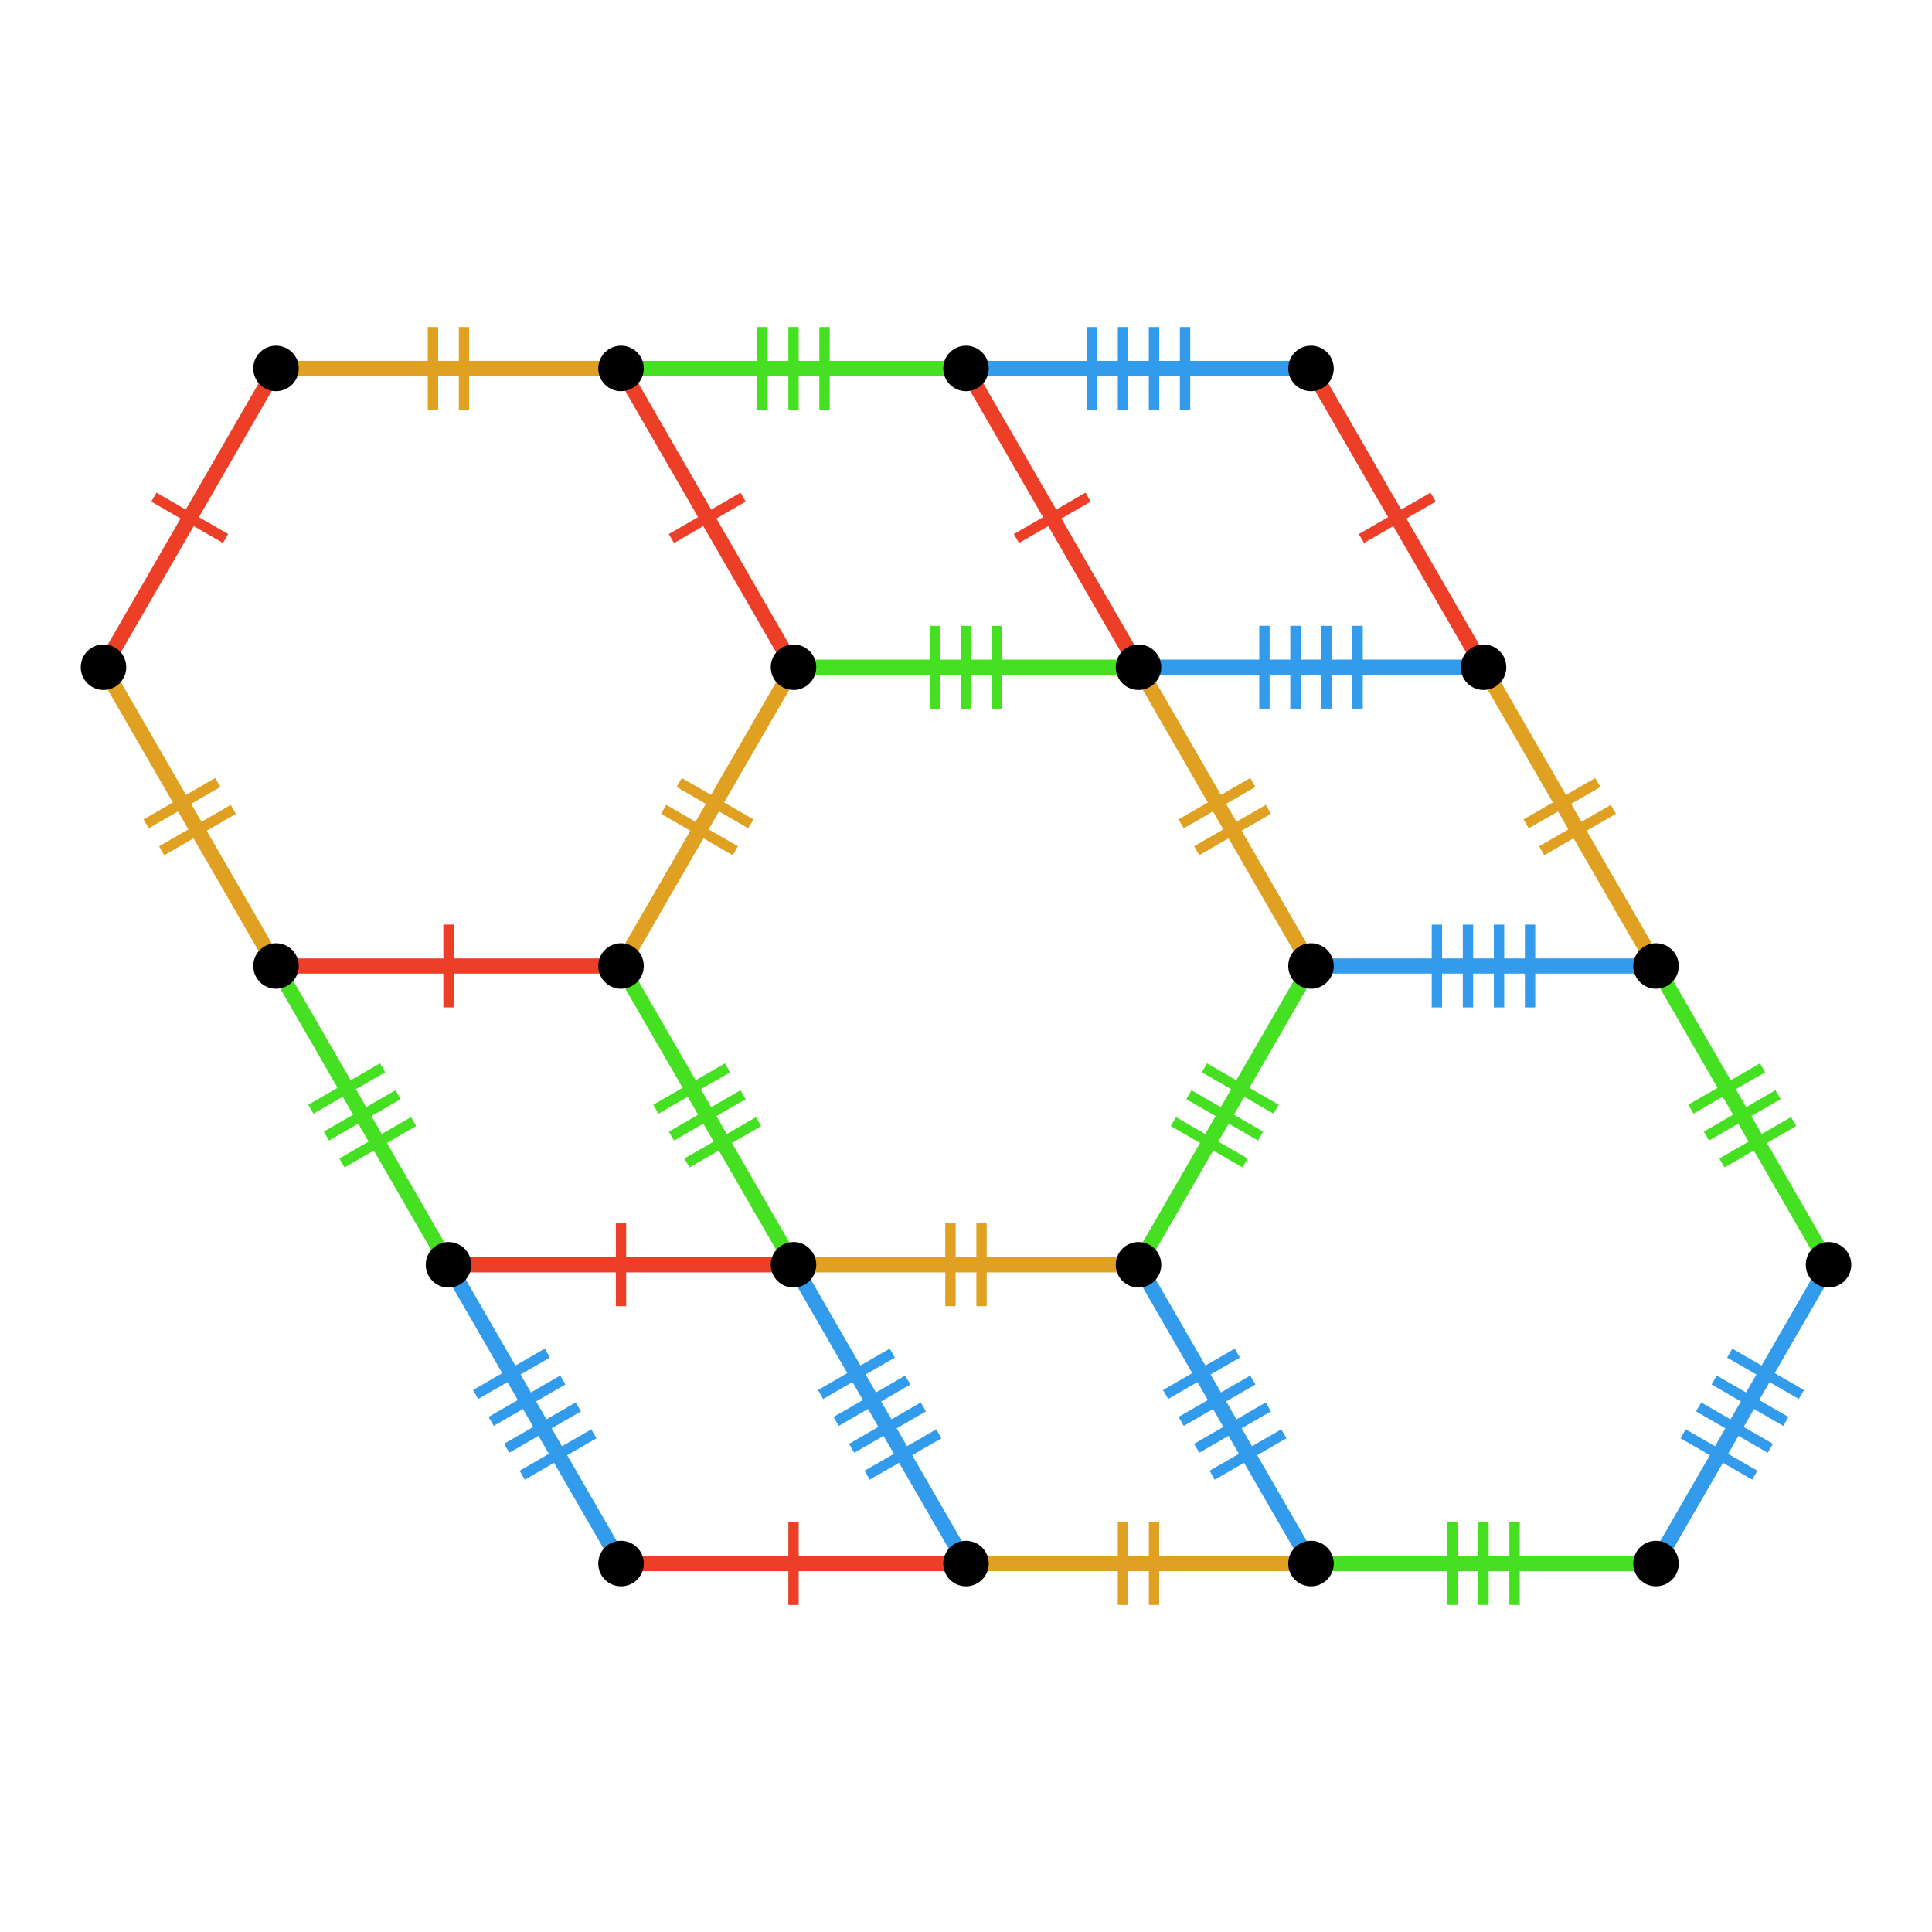 <?xml version="1.0" encoding="UTF-8"?>
<svg xmlns="http://www.w3.org/2000/svg" xmlns:xlink="http://www.w3.org/1999/xlink" width="256pt" height="256pt" viewBox="0 0 256 256" version="1.1">
<g id="surface1508">
<path style="fill:none;stroke-width:1.371;stroke-linecap:butt;stroke-linejoin:miter;stroke:rgb(87.843%,63.137%,13.725%);stroke-opacity:1;stroke-miterlimit:10;" d="M 130.059 173.074 L 130.059 162.102 "/>
<path style="fill:none;stroke-width:1.371;stroke-linecap:butt;stroke-linejoin:miter;stroke:rgb(87.843%,63.137%,13.725%);stroke-opacity:1;stroke-miterlimit:10;" d="M 125.941 173.074 L 125.941 162.102 "/>
<path style="fill:none;stroke-width:2.011;stroke-linecap:butt;stroke-linejoin:miter;stroke:rgb(87.843%,63.137%,13.725%);stroke-opacity:1;stroke-miterlimit:10;" d="M 105.145 167.59 C 112 167.59 118.859 167.59 128 167.59 C 137.145 167.59 144 167.59 150.855 167.59 "/>
<path style="fill:none;stroke-width:1.371;stroke-linecap:butt;stroke-linejoin:miter;stroke:rgb(27.451%,87.843%,13.725%);stroke-opacity:1;stroke-miterlimit:10;" d="M 169.094 146.977 L 159.594 141.492 "/>
<path style="fill:none;stroke-width:1.371;stroke-linecap:butt;stroke-linejoin:miter;stroke:rgb(27.451%,87.843%,13.725%);stroke-opacity:1;stroke-miterlimit:10;" d="M 167.035 150.539 L 157.535 145.055 "/>
<path style="fill:none;stroke-width:1.371;stroke-linecap:butt;stroke-linejoin:miter;stroke:rgb(27.451%,87.843%,13.725%);stroke-opacity:1;stroke-miterlimit:10;" d="M 164.98 154.102 L 155.48 148.617 "/>
<path style="fill:none;stroke-width:2.011;stroke-linecap:butt;stroke-linejoin:miter;stroke:rgb(27.451%,87.843%,13.725%);stroke-opacity:1;stroke-miterlimit:10;" d="M 150.855 167.59 C 154.285 161.652 157.711 155.715 162.285 147.797 C 166.855 139.879 170.285 133.941 173.715 128.004 "/>
<path style="fill:none;stroke-width:1.371;stroke-linecap:butt;stroke-linejoin:miter;stroke:rgb(87.843%,63.137%,13.725%);stroke-opacity:1;stroke-miterlimit:10;" d="M 166.008 103.68 L 156.508 109.164 "/>
<path style="fill:none;stroke-width:1.371;stroke-linecap:butt;stroke-linejoin:miter;stroke:rgb(87.843%,63.137%,13.725%);stroke-opacity:1;stroke-miterlimit:10;" d="M 168.066 107.242 L 158.566 112.727 "/>
<path style="fill:none;stroke-width:2.011;stroke-linecap:butt;stroke-linejoin:miter;stroke:rgb(87.843%,63.137%,13.725%);stroke-opacity:1;stroke-miterlimit:10;" d="M 173.715 128 C 170.285 122.062 166.859 116.125 162.285 108.207 C 157.715 100.289 154.285 94.352 150.855 88.414 "/>
<path style="fill:none;stroke-width:1.371;stroke-linecap:butt;stroke-linejoin:miter;stroke:rgb(27.451%,87.843%,13.725%);stroke-opacity:1;stroke-miterlimit:10;" d="M 123.887 82.926 L 123.887 93.898 "/>
<path style="fill:none;stroke-width:1.371;stroke-linecap:butt;stroke-linejoin:miter;stroke:rgb(27.451%,87.843%,13.725%);stroke-opacity:1;stroke-miterlimit:10;" d="M 128 82.926 L 128 93.898 "/>
<path style="fill:none;stroke-width:1.371;stroke-linecap:butt;stroke-linejoin:miter;stroke:rgb(27.451%,87.843%,13.725%);stroke-opacity:1;stroke-miterlimit:10;" d="M 132.113 82.926 L 132.113 93.898 "/>
<path style="fill:none;stroke-width:2.011;stroke-linecap:butt;stroke-linejoin:miter;stroke:rgb(27.451%,87.843%,13.725%);stroke-opacity:1;stroke-miterlimit:10;" d="M 150.855 88.41 C 144 88.41 137.141 88.41 128 88.41 C 118.855 88.41 112 88.41 105.145 88.41 "/>
<path style="fill:none;stroke-width:1.371;stroke-linecap:butt;stroke-linejoin:miter;stroke:rgb(87.843%,63.137%,13.725%);stroke-opacity:1;stroke-miterlimit:10;" d="M 87.934 107.242 L 97.434 112.727 "/>
<path style="fill:none;stroke-width:1.371;stroke-linecap:butt;stroke-linejoin:miter;stroke:rgb(87.843%,63.137%,13.725%);stroke-opacity:1;stroke-miterlimit:10;" d="M 89.992 103.68 L 99.492 109.164 "/>
<path style="fill:none;stroke-width:2.011;stroke-linecap:butt;stroke-linejoin:miter;stroke:rgb(87.843%,63.137%,13.725%);stroke-opacity:1;stroke-miterlimit:10;" d="M 105.145 88.41 C 101.715 94.348 98.289 100.285 93.715 108.203 C 89.145 116.121 85.715 122.059 82.285 127.996 "/>
<path style="fill:none;stroke-width:1.371;stroke-linecap:butt;stroke-linejoin:miter;stroke:rgb(27.451%,87.843%,13.725%);stroke-opacity:1;stroke-miterlimit:10;" d="M 91.02 154.102 L 100.52 148.617 "/>
<path style="fill:none;stroke-width:1.371;stroke-linecap:butt;stroke-linejoin:miter;stroke:rgb(27.451%,87.843%,13.725%);stroke-opacity:1;stroke-miterlimit:10;" d="M 88.965 150.539 L 98.465 145.055 "/>
<path style="fill:none;stroke-width:1.371;stroke-linecap:butt;stroke-linejoin:miter;stroke:rgb(27.451%,87.843%,13.725%);stroke-opacity:1;stroke-miterlimit:10;" d="M 86.906 146.977 L 96.406 141.492 "/>
<path style="fill:none;stroke-width:2.011;stroke-linecap:butt;stroke-linejoin:miter;stroke:rgb(27.451%,87.843%,13.725%);stroke-opacity:1;stroke-miterlimit:10;" d="M 82.285 128 C 85.715 133.938 89.141 139.875 93.715 147.793 C 98.285 155.711 101.715 161.648 105.145 167.586 "/>
<path style="fill:none;stroke-width:1.371;stroke-linecap:butt;stroke-linejoin:miter;stroke:rgb(19.608%,60.784%,92.157%);stroke-opacity:1;stroke-miterlimit:10;" d="M 160.621 195.473 L 170.121 189.988 "/>
<path style="fill:none;stroke-width:1.371;stroke-linecap:butt;stroke-linejoin:miter;stroke:rgb(19.608%,60.784%,92.157%);stroke-opacity:1;stroke-miterlimit:10;" d="M 158.562 191.91 L 168.062 186.426 "/>
<path style="fill:none;stroke-width:1.371;stroke-linecap:butt;stroke-linejoin:miter;stroke:rgb(19.608%,60.784%,92.157%);stroke-opacity:1;stroke-miterlimit:10;" d="M 156.508 188.348 L 166.008 182.863 "/>
<path style="fill:none;stroke-width:1.371;stroke-linecap:butt;stroke-linejoin:miter;stroke:rgb(19.608%,60.784%,92.157%);stroke-opacity:1;stroke-miterlimit:10;" d="M 154.449 184.781 L 163.949 179.297 "/>
<path style="fill:none;stroke-width:2.011;stroke-linecap:butt;stroke-linejoin:miter;stroke:rgb(19.608%,60.784%,92.157%);stroke-opacity:1;stroke-miterlimit:10;" d="M 150.855 167.59 C 154.285 173.527 157.711 179.465 162.285 187.383 C 166.855 195.301 170.285 201.238 173.715 207.176 "/>
<path style="fill:none;stroke-width:1.371;stroke-linecap:butt;stroke-linejoin:miter;stroke:rgb(27.451%,87.843%,13.725%);stroke-opacity:1;stroke-miterlimit:10;" d="M 200.688 212.664 L 200.688 201.691 "/>
<path style="fill:none;stroke-width:1.371;stroke-linecap:butt;stroke-linejoin:miter;stroke:rgb(27.451%,87.843%,13.725%);stroke-opacity:1;stroke-miterlimit:10;" d="M 196.57 212.664 L 196.57 201.691 "/>
<path style="fill:none;stroke-width:1.371;stroke-linecap:butt;stroke-linejoin:miter;stroke:rgb(27.451%,87.843%,13.725%);stroke-opacity:1;stroke-miterlimit:10;" d="M 192.457 212.664 L 192.457 201.691 "/>
<path style="fill:none;stroke-width:2.011;stroke-linecap:butt;stroke-linejoin:miter;stroke:rgb(27.451%,87.843%,13.725%);stroke-opacity:1;stroke-miterlimit:10;" d="M 173.715 207.18 C 180.57 207.18 187.43 207.18 196.57 207.18 C 205.715 207.18 212.57 207.18 219.426 207.18 "/>
<path style="fill:none;stroke-width:1.371;stroke-linecap:butt;stroke-linejoin:miter;stroke:rgb(19.608%,60.784%,92.157%);stroke-opacity:1;stroke-miterlimit:10;" d="M 238.695 184.781 L 229.195 179.297 "/>
<path style="fill:none;stroke-width:1.371;stroke-linecap:butt;stroke-linejoin:miter;stroke:rgb(19.608%,60.784%,92.157%);stroke-opacity:1;stroke-miterlimit:10;" d="M 236.637 188.348 L 227.137 182.863 "/>
<path style="fill:none;stroke-width:1.371;stroke-linecap:butt;stroke-linejoin:miter;stroke:rgb(19.608%,60.784%,92.157%);stroke-opacity:1;stroke-miterlimit:10;" d="M 234.578 191.91 L 225.078 186.426 "/>
<path style="fill:none;stroke-width:1.371;stroke-linecap:butt;stroke-linejoin:miter;stroke:rgb(19.608%,60.784%,92.157%);stroke-opacity:1;stroke-miterlimit:10;" d="M 232.523 195.473 L 223.023 189.988 "/>
<path style="fill:none;stroke-width:2.011;stroke-linecap:butt;stroke-linejoin:miter;stroke:rgb(19.608%,60.784%,92.157%);stroke-opacity:1;stroke-miterlimit:10;" d="M 219.43 207.18 C 222.859 201.242 226.285 195.305 230.859 187.387 C 235.43 179.469 238.859 173.531 242.289 167.594 "/>
<path style="fill:none;stroke-width:1.371;stroke-linecap:butt;stroke-linejoin:miter;stroke:rgb(27.451%,87.843%,13.725%);stroke-opacity:1;stroke-miterlimit:10;" d="M 233.551 141.488 L 224.051 146.973 "/>
<path style="fill:none;stroke-width:1.371;stroke-linecap:butt;stroke-linejoin:miter;stroke:rgb(27.451%,87.843%,13.725%);stroke-opacity:1;stroke-miterlimit:10;" d="M 235.609 145.051 L 226.109 150.535 "/>
<path style="fill:none;stroke-width:1.371;stroke-linecap:butt;stroke-linejoin:miter;stroke:rgb(27.451%,87.843%,13.725%);stroke-opacity:1;stroke-miterlimit:10;" d="M 237.664 148.613 L 228.164 154.098 "/>
<path style="fill:none;stroke-width:2.011;stroke-linecap:butt;stroke-linejoin:miter;stroke:rgb(27.451%,87.843%,13.725%);stroke-opacity:1;stroke-miterlimit:10;" d="M 242.285 167.59 C 238.855 161.652 235.43 155.715 230.855 147.797 C 226.285 139.879 222.855 133.941 219.426 128.004 "/>
<path style="fill:none;stroke-width:1.371;stroke-linecap:butt;stroke-linejoin:miter;stroke:rgb(19.608%,60.784%,92.157%);stroke-opacity:1;stroke-miterlimit:10;" d="M 190.398 122.516 L 190.398 133.488 "/>
<path style="fill:none;stroke-width:1.371;stroke-linecap:butt;stroke-linejoin:miter;stroke:rgb(19.608%,60.784%,92.157%);stroke-opacity:1;stroke-miterlimit:10;" d="M 194.516 122.516 L 194.516 133.488 "/>
<path style="fill:none;stroke-width:1.371;stroke-linecap:butt;stroke-linejoin:miter;stroke:rgb(19.608%,60.784%,92.157%);stroke-opacity:1;stroke-miterlimit:10;" d="M 198.629 122.516 L 198.629 133.488 "/>
<path style="fill:none;stroke-width:1.371;stroke-linecap:butt;stroke-linejoin:miter;stroke:rgb(19.608%,60.784%,92.157%);stroke-opacity:1;stroke-miterlimit:10;" d="M 202.742 122.516 L 202.742 133.488 "/>
<path style="fill:none;stroke-width:2.011;stroke-linecap:butt;stroke-linejoin:miter;stroke:rgb(19.608%,60.784%,92.157%);stroke-opacity:1;stroke-miterlimit:10;" d="M 219.43 128 C 212.574 128 205.715 128 196.574 128 C 187.43 128 180.574 128 173.719 128 "/>
<path style="fill:none;stroke-width:1.371;stroke-linecap:butt;stroke-linejoin:miter;stroke:rgb(19.608%,60.784%,92.157%);stroke-opacity:1;stroke-miterlimit:10;" d="M 114.906 195.473 L 124.406 189.988 "/>
<path style="fill:none;stroke-width:1.371;stroke-linecap:butt;stroke-linejoin:miter;stroke:rgb(19.608%,60.784%,92.157%);stroke-opacity:1;stroke-miterlimit:10;" d="M 112.848 191.91 L 122.348 186.426 "/>
<path style="fill:none;stroke-width:1.371;stroke-linecap:butt;stroke-linejoin:miter;stroke:rgb(19.608%,60.784%,92.157%);stroke-opacity:1;stroke-miterlimit:10;" d="M 110.793 188.348 L 120.293 182.863 "/>
<path style="fill:none;stroke-width:1.371;stroke-linecap:butt;stroke-linejoin:miter;stroke:rgb(19.608%,60.784%,92.157%);stroke-opacity:1;stroke-miterlimit:10;" d="M 108.734 184.781 L 118.234 179.297 "/>
<path style="fill:none;stroke-width:2.011;stroke-linecap:butt;stroke-linejoin:miter;stroke:rgb(19.608%,60.784%,92.157%);stroke-opacity:1;stroke-miterlimit:10;" d="M 105.145 167.59 C 108.574 173.527 112 179.465 116.574 187.383 C 121.145 195.301 124.574 201.238 128.004 207.176 "/>
<path style="fill:none;stroke-width:1.371;stroke-linecap:butt;stroke-linejoin:miter;stroke:rgb(87.843%,63.137%,13.725%);stroke-opacity:1;stroke-miterlimit:10;" d="M 152.914 212.664 L 152.914 201.691 "/>
<path style="fill:none;stroke-width:1.371;stroke-linecap:butt;stroke-linejoin:miter;stroke:rgb(87.843%,63.137%,13.725%);stroke-opacity:1;stroke-miterlimit:10;" d="M 148.801 212.664 L 148.801 201.691 "/>
<path style="fill:none;stroke-width:2.011;stroke-linecap:butt;stroke-linejoin:miter;stroke:rgb(87.843%,63.137%,13.725%);stroke-opacity:1;stroke-miterlimit:10;" d="M 128 207.18 C 134.855 207.18 141.715 207.18 150.855 207.18 C 160 207.18 166.855 207.18 173.711 207.18 "/>
<path style="fill:none;stroke-width:1.371;stroke-linecap:butt;stroke-linejoin:miter;stroke:rgb(19.608%,60.784%,92.157%);stroke-opacity:1;stroke-miterlimit:10;" d="M 179.887 93.895 L 179.887 82.922 "/>
<path style="fill:none;stroke-width:1.371;stroke-linecap:butt;stroke-linejoin:miter;stroke:rgb(19.608%,60.784%,92.157%);stroke-opacity:1;stroke-miterlimit:10;" d="M 175.77 93.895 L 175.77 82.922 "/>
<path style="fill:none;stroke-width:1.371;stroke-linecap:butt;stroke-linejoin:miter;stroke:rgb(19.608%,60.784%,92.157%);stroke-opacity:1;stroke-miterlimit:10;" d="M 171.656 93.895 L 171.656 82.922 "/>
<path style="fill:none;stroke-width:1.371;stroke-linecap:butt;stroke-linejoin:miter;stroke:rgb(19.608%,60.784%,92.157%);stroke-opacity:1;stroke-miterlimit:10;" d="M 167.543 93.895 L 167.543 82.922 "/>
<path style="fill:none;stroke-width:2.011;stroke-linecap:butt;stroke-linejoin:miter;stroke:rgb(19.608%,60.784%,92.157%);stroke-opacity:1;stroke-miterlimit:10;" d="M 150.855 88.41 C 157.711 88.41 164.57 88.41 173.711 88.41 C 182.855 88.41 189.711 88.41 196.566 88.41 "/>
<path style="fill:none;stroke-width:1.371;stroke-linecap:butt;stroke-linejoin:miter;stroke:rgb(87.843%,63.137%,13.725%);stroke-opacity:1;stroke-miterlimit:10;" d="M 204.277 112.73 L 213.777 107.246 "/>
<path style="fill:none;stroke-width:1.371;stroke-linecap:butt;stroke-linejoin:miter;stroke:rgb(87.843%,63.137%,13.725%);stroke-opacity:1;stroke-miterlimit:10;" d="M 202.219 109.168 L 211.719 103.684 "/>
<path style="fill:none;stroke-width:2.011;stroke-linecap:butt;stroke-linejoin:miter;stroke:rgb(87.843%,63.137%,13.725%);stroke-opacity:1;stroke-miterlimit:10;" d="M 196.57 88.41 C 200 94.348 203.426 100.285 208 108.203 C 212.57 116.121 216 122.059 219.43 127.996 "/>
<path style="fill:none;stroke-width:1.371;stroke-linecap:butt;stroke-linejoin:miter;stroke:rgb(92.941%,24.706%,15.686%);stroke-opacity:1;stroke-miterlimit:10;" d="M 98.465 65.871 L 88.965 71.355 "/>
<path style="fill:none;stroke-width:2.011;stroke-linecap:butt;stroke-linejoin:miter;stroke:rgb(92.941%,24.706%,15.686%);stroke-opacity:1;stroke-miterlimit:10;" d="M 105.145 88.41 C 101.715 82.473 98.289 76.535 93.715 68.617 C 89.145 60.699 85.715 54.762 82.285 48.824 "/>
<path style="fill:none;stroke-width:1.371;stroke-linecap:butt;stroke-linejoin:miter;stroke:rgb(87.843%,63.137%,13.725%);stroke-opacity:1;stroke-miterlimit:10;" d="M 57.371 43.336 L 57.371 54.309 "/>
<path style="fill:none;stroke-width:1.371;stroke-linecap:butt;stroke-linejoin:miter;stroke:rgb(87.843%,63.137%,13.725%);stroke-opacity:1;stroke-miterlimit:10;" d="M 61.484 43.336 L 61.484 54.309 "/>
<path style="fill:none;stroke-width:2.011;stroke-linecap:butt;stroke-linejoin:miter;stroke:rgb(87.843%,63.137%,13.725%);stroke-opacity:1;stroke-miterlimit:10;" d="M 82.285 48.82 C 75.43 48.82 68.57 48.82 59.43 48.82 C 50.285 48.82 43.43 48.82 36.574 48.82 "/>
<path style="fill:none;stroke-width:1.371;stroke-linecap:butt;stroke-linejoin:miter;stroke:rgb(92.941%,24.706%,15.686%);stroke-opacity:1;stroke-miterlimit:10;" d="M 20.391 65.871 L 29.891 71.355 "/>
<path style="fill:none;stroke-width:2.011;stroke-linecap:butt;stroke-linejoin:miter;stroke:rgb(92.941%,24.706%,15.686%);stroke-opacity:1;stroke-miterlimit:10;" d="M 36.57 48.82 C 33.141 54.758 29.715 60.695 25.141 68.613 C 20.57 76.531 17.141 82.469 13.711 88.406 "/>
<path style="fill:none;stroke-width:1.371;stroke-linecap:butt;stroke-linejoin:miter;stroke:rgb(87.843%,63.137%,13.725%);stroke-opacity:1;stroke-miterlimit:10;" d="M 21.422 112.73 L 30.922 107.246 "/>
<path style="fill:none;stroke-width:1.371;stroke-linecap:butt;stroke-linejoin:miter;stroke:rgb(87.843%,63.137%,13.725%);stroke-opacity:1;stroke-miterlimit:10;" d="M 19.363 109.168 L 28.863 103.684 "/>
<path style="fill:none;stroke-width:2.011;stroke-linecap:butt;stroke-linejoin:miter;stroke:rgb(87.843%,63.137%,13.725%);stroke-opacity:1;stroke-miterlimit:10;" d="M 13.715 88.41 C 17.145 94.348 20.57 100.285 25.145 108.203 C 29.715 116.121 33.145 122.059 36.574 127.996 "/>
<path style="fill:none;stroke-width:1.371;stroke-linecap:butt;stroke-linejoin:miter;stroke:rgb(92.941%,24.706%,15.686%);stroke-opacity:1;stroke-miterlimit:10;" d="M 59.43 133.484 L 59.43 122.512 "/>
<path style="fill:none;stroke-width:2.011;stroke-linecap:butt;stroke-linejoin:miter;stroke:rgb(92.941%,24.706%,15.686%);stroke-opacity:1;stroke-miterlimit:10;" d="M 36.57 128 C 43.426 128 50.285 128 59.426 128 C 68.57 128 75.426 128 82.281 128 "/>
<path style="fill:none;stroke-width:1.371;stroke-linecap:butt;stroke-linejoin:miter;stroke:rgb(92.941%,24.706%,15.686%);stroke-opacity:1;stroke-miterlimit:10;" d="M 144.18 65.871 L 134.68 71.355 "/>
<path style="fill:none;stroke-width:2.011;stroke-linecap:butt;stroke-linejoin:miter;stroke:rgb(92.941%,24.706%,15.686%);stroke-opacity:1;stroke-miterlimit:10;" d="M 150.855 88.41 C 147.426 82.473 144 76.535 139.426 68.617 C 134.855 60.699 131.426 54.762 127.996 48.824 "/>
<path style="fill:none;stroke-width:1.371;stroke-linecap:butt;stroke-linejoin:miter;stroke:rgb(27.451%,87.843%,13.725%);stroke-opacity:1;stroke-miterlimit:10;" d="M 101.027 43.336 L 101.027 54.309 "/>
<path style="fill:none;stroke-width:1.371;stroke-linecap:butt;stroke-linejoin:miter;stroke:rgb(27.451%,87.843%,13.725%);stroke-opacity:1;stroke-miterlimit:10;" d="M 105.145 43.336 L 105.145 54.309 "/>
<path style="fill:none;stroke-width:1.371;stroke-linecap:butt;stroke-linejoin:miter;stroke:rgb(27.451%,87.843%,13.725%);stroke-opacity:1;stroke-miterlimit:10;" d="M 109.258 43.336 L 109.258 54.309 "/>
<path style="fill:none;stroke-width:2.011;stroke-linecap:butt;stroke-linejoin:miter;stroke:rgb(27.451%,87.843%,13.725%);stroke-opacity:1;stroke-miterlimit:10;" d="M 128 48.82 C 121.145 48.82 114.285 48.82 105.145 48.82 C 96 48.82 89.145 48.82 82.289 48.82 "/>
<path style="fill:none;stroke-width:1.371;stroke-linecap:butt;stroke-linejoin:miter;stroke:rgb(92.941%,24.706%,15.686%);stroke-opacity:1;stroke-miterlimit:10;" d="M 189.895 65.871 L 180.395 71.355 "/>
<path style="fill:none;stroke-width:2.011;stroke-linecap:butt;stroke-linejoin:miter;stroke:rgb(92.941%,24.706%,15.686%);stroke-opacity:1;stroke-miterlimit:10;" d="M 196.57 88.41 C 193.141 82.473 189.715 76.535 185.141 68.617 C 180.57 60.699 177.141 54.762 173.711 48.824 "/>
<path style="fill:none;stroke-width:1.371;stroke-linecap:butt;stroke-linejoin:miter;stroke:rgb(19.608%,60.784%,92.157%);stroke-opacity:1;stroke-miterlimit:10;" d="M 144.688 43.336 L 144.688 54.309 "/>
<path style="fill:none;stroke-width:1.371;stroke-linecap:butt;stroke-linejoin:miter;stroke:rgb(19.608%,60.784%,92.157%);stroke-opacity:1;stroke-miterlimit:10;" d="M 148.801 43.336 L 148.801 54.309 "/>
<path style="fill:none;stroke-width:1.371;stroke-linecap:butt;stroke-linejoin:miter;stroke:rgb(19.608%,60.784%,92.157%);stroke-opacity:1;stroke-miterlimit:10;" d="M 152.914 43.336 L 152.914 54.309 "/>
<path style="fill:none;stroke-width:1.371;stroke-linecap:butt;stroke-linejoin:miter;stroke:rgb(19.608%,60.784%,92.157%);stroke-opacity:1;stroke-miterlimit:10;" d="M 157.027 43.336 L 157.027 54.309 "/>
<path style="fill:none;stroke-width:2.011;stroke-linecap:butt;stroke-linejoin:miter;stroke:rgb(19.608%,60.784%,92.157%);stroke-opacity:1;stroke-miterlimit:10;" d="M 173.715 48.82 C 166.859 48.82 160 48.82 150.859 48.82 C 141.715 48.82 134.859 48.82 128.004 48.82 "/>
<path style="fill:none;stroke-width:1.371;stroke-linecap:butt;stroke-linejoin:miter;stroke:rgb(92.941%,24.706%,15.686%);stroke-opacity:1;stroke-miterlimit:10;" d="M 82.285 162.105 L 82.285 173.078 "/>
<path style="fill:none;stroke-width:2.011;stroke-linecap:butt;stroke-linejoin:miter;stroke:rgb(92.941%,24.706%,15.686%);stroke-opacity:1;stroke-miterlimit:10;" d="M 105.145 167.59 C 98.289 167.59 91.43 167.59 82.289 167.59 C 73.145 167.59 66.289 167.59 59.434 167.59 "/>
<path style="fill:none;stroke-width:1.371;stroke-linecap:butt;stroke-linejoin:miter;stroke:rgb(27.451%,87.843%,13.725%);stroke-opacity:1;stroke-miterlimit:10;" d="M 50.695 141.488 L 41.195 146.973 "/>
<path style="fill:none;stroke-width:1.371;stroke-linecap:butt;stroke-linejoin:miter;stroke:rgb(27.451%,87.843%,13.725%);stroke-opacity:1;stroke-miterlimit:10;" d="M 52.75 145.051 L 43.25 150.535 "/>
<path style="fill:none;stroke-width:1.371;stroke-linecap:butt;stroke-linejoin:miter;stroke:rgb(27.451%,87.843%,13.725%);stroke-opacity:1;stroke-miterlimit:10;" d="M 54.809 148.613 L 45.309 154.098 "/>
<path style="fill:none;stroke-width:2.011;stroke-linecap:butt;stroke-linejoin:miter;stroke:rgb(27.451%,87.843%,13.725%);stroke-opacity:1;stroke-miterlimit:10;" d="M 59.43 167.59 C 56 161.652 52.574 155.715 48 147.797 C 43.43 139.879 40 133.941 36.57 128.004 "/>
<path style="fill:none;stroke-width:1.371;stroke-linecap:butt;stroke-linejoin:miter;stroke:rgb(92.941%,24.706%,15.686%);stroke-opacity:1;stroke-miterlimit:10;" d="M 105.145 201.695 L 105.145 212.668 "/>
<path style="fill:none;stroke-width:2.011;stroke-linecap:butt;stroke-linejoin:miter;stroke:rgb(92.941%,24.706%,15.686%);stroke-opacity:1;stroke-miterlimit:10;" d="M 128 207.18 C 121.145 207.18 114.285 207.18 105.145 207.18 C 96 207.18 89.145 207.18 82.289 207.18 "/>
<path style="fill:none;stroke-width:1.371;stroke-linecap:butt;stroke-linejoin:miter;stroke:rgb(19.608%,60.784%,92.157%);stroke-opacity:1;stroke-miterlimit:10;" d="M 72.523 179.297 L 63.023 184.781 "/>
<path style="fill:none;stroke-width:1.371;stroke-linecap:butt;stroke-linejoin:miter;stroke:rgb(19.608%,60.784%,92.157%);stroke-opacity:1;stroke-miterlimit:10;" d="M 74.578 182.859 L 65.078 188.344 "/>
<path style="fill:none;stroke-width:1.371;stroke-linecap:butt;stroke-linejoin:miter;stroke:rgb(19.608%,60.784%,92.157%);stroke-opacity:1;stroke-miterlimit:10;" d="M 76.637 186.422 L 67.137 191.906 "/>
<path style="fill:none;stroke-width:1.371;stroke-linecap:butt;stroke-linejoin:miter;stroke:rgb(19.608%,60.784%,92.157%);stroke-opacity:1;stroke-miterlimit:10;" d="M 78.695 189.988 L 69.195 195.473 "/>
<path style="fill:none;stroke-width:2.011;stroke-linecap:butt;stroke-linejoin:miter;stroke:rgb(19.608%,60.784%,92.157%);stroke-opacity:1;stroke-miterlimit:10;" d="M 82.285 207.18 C 78.855 201.242 75.43 195.305 70.855 187.387 C 66.285 179.469 62.855 173.531 59.426 167.594 "/>
<path style=" stroke:none;fill-rule:nonzero;fill:rgb(0%,0%,0%);fill-opacity:1;" d="M 85.305 207.18 C 85.305 205.512 83.953 204.164 82.289 204.164 C 80.621 204.164 79.273 205.516 79.273 207.18 C 79.273 208.848 80.625 210.195 82.289 210.195 C 83.957 210.195 85.305 208.844 85.305 207.18 Z M 85.305 207.18 "/>
<path style=" stroke:none;fill-rule:nonzero;fill:rgb(0%,0%,0%);fill-opacity:1;" d="M 62.445 167.59 C 62.445 165.922 61.094 164.574 59.43 164.574 C 57.762 164.574 56.414 165.926 56.414 167.59 C 56.414 169.258 57.766 170.605 59.43 170.605 C 61.098 170.605 62.445 169.254 62.445 167.59 Z M 62.445 167.59 "/>
<path style=" stroke:none;fill-rule:nonzero;fill:rgb(0%,0%,0%);fill-opacity:1;" d="M 176.73 48.82 C 176.73 47.152 175.379 45.805 173.715 45.805 C 172.047 45.805 170.699 47.156 170.699 48.82 C 170.699 50.488 172.051 51.836 173.715 51.836 C 175.383 51.836 176.73 50.484 176.73 48.82 Z M 176.73 48.82 "/>
<path style=" stroke:none;fill-rule:nonzero;fill:rgb(0%,0%,0%);fill-opacity:1;" d="M 131.016 48.82 C 131.016 47.152 129.664 45.805 128 45.805 C 126.332 45.805 124.984 47.156 124.984 48.82 C 124.984 50.488 126.336 51.836 128 51.836 C 129.668 51.836 131.016 50.484 131.016 48.82 Z M 131.016 48.82 "/>
<path style=" stroke:none;fill-rule:nonzero;fill:rgb(0%,0%,0%);fill-opacity:1;" d="M 39.59 128 C 39.59 126.332 38.238 124.984 36.574 124.984 C 34.906 124.984 33.559 126.336 33.559 128 C 33.559 129.668 34.91 131.016 36.574 131.016 C 38.242 131.016 39.59 129.664 39.59 128 Z M 39.59 128 "/>
<path style=" stroke:none;fill-rule:nonzero;fill:rgb(0%,0%,0%);fill-opacity:1;" d="M 16.73 88.41 C 16.73 86.742 15.379 85.395 13.715 85.395 C 12.047 85.395 10.699 86.746 10.699 88.41 C 10.699 90.078 12.051 91.426 13.715 91.426 C 15.383 91.426 16.73 90.074 16.73 88.41 Z M 16.73 88.41 "/>
<path style=" stroke:none;fill-rule:nonzero;fill:rgb(0%,0%,0%);fill-opacity:1;" d="M 39.59 48.82 C 39.59 47.152 38.238 45.805 36.574 45.805 C 34.906 45.805 33.559 47.156 33.559 48.82 C 33.559 50.488 34.91 51.836 36.574 51.836 C 38.242 51.836 39.59 50.484 39.59 48.82 Z M 39.59 48.82 "/>
<path style=" stroke:none;fill-rule:nonzero;fill:rgb(0%,0%,0%);fill-opacity:1;" d="M 85.305 48.82 C 85.305 47.152 83.953 45.805 82.289 45.805 C 80.621 45.805 79.273 47.156 79.273 48.82 C 79.273 50.488 80.625 51.836 82.289 51.836 C 83.957 51.836 85.305 50.484 85.305 48.82 Z M 85.305 48.82 "/>
<path style=" stroke:none;fill-rule:nonzero;fill:rgb(0%,0%,0%);fill-opacity:1;" d="M 199.59 88.41 C 199.59 86.742 198.238 85.395 196.574 85.395 C 194.906 85.395 193.559 86.746 193.559 88.41 C 193.559 90.078 194.91 91.426 196.574 91.426 C 198.242 91.426 199.59 90.074 199.59 88.41 Z M 199.59 88.41 "/>
<path style=" stroke:none;fill-rule:nonzero;fill:rgb(0%,0%,0%);fill-opacity:1;" d="M 131.016 207.18 C 131.016 205.512 129.664 204.164 128 204.164 C 126.332 204.164 124.984 205.516 124.984 207.18 C 124.984 208.848 126.336 210.195 128 210.195 C 129.668 210.195 131.016 208.844 131.016 207.18 Z M 131.016 207.18 "/>
<path style=" stroke:none;fill-rule:nonzero;fill:rgb(0%,0%,0%);fill-opacity:1;" d="M 222.445 128 C 222.445 126.332 221.094 124.984 219.43 124.984 C 217.762 124.984 216.414 126.336 216.414 128 C 216.414 129.668 217.766 131.016 219.43 131.016 C 221.098 131.016 222.445 129.664 222.445 128 Z M 222.445 128 "/>
<path style=" stroke:none;fill-rule:nonzero;fill:rgb(0%,0%,0%);fill-opacity:1;" d="M 245.305 167.59 C 245.305 165.922 243.953 164.574 242.289 164.574 C 240.621 164.574 239.273 165.926 239.273 167.59 C 239.273 169.258 240.625 170.605 242.289 170.605 C 243.957 170.605 245.305 169.254 245.305 167.59 Z M 245.305 167.59 "/>
<path style=" stroke:none;fill-rule:nonzero;fill:rgb(0%,0%,0%);fill-opacity:1;" d="M 222.445 207.18 C 222.445 205.512 221.094 204.164 219.43 204.164 C 217.762 204.164 216.414 205.516 216.414 207.18 C 216.414 208.848 217.766 210.195 219.43 210.195 C 221.098 210.195 222.445 208.844 222.445 207.18 Z M 222.445 207.18 "/>
<path style=" stroke:none;fill-rule:nonzero;fill:rgb(0%,0%,0%);fill-opacity:1;" d="M 176.73 207.18 C 176.73 205.512 175.379 204.164 173.715 204.164 C 172.047 204.164 170.699 205.516 170.699 207.18 C 170.699 208.848 172.051 210.195 173.715 210.195 C 175.383 210.195 176.73 208.844 176.73 207.18 Z M 176.73 207.18 "/>
<path style=" stroke:none;fill-rule:nonzero;fill:rgb(0%,0%,0%);fill-opacity:1;" d="M 85.305 128 C 85.305 126.332 83.953 124.984 82.289 124.984 C 80.621 124.984 79.273 126.336 79.273 128 C 79.273 129.668 80.625 131.016 82.289 131.016 C 83.957 131.016 85.305 129.664 85.305 128 Z M 85.305 128 "/>
<path style=" stroke:none;fill-rule:nonzero;fill:rgb(0%,0%,0%);fill-opacity:1;" d="M 108.16 88.41 C 108.16 86.742 106.809 85.395 105.145 85.395 C 103.477 85.395 102.129 86.746 102.129 88.41 C 102.129 90.078 103.48 91.426 105.145 91.426 C 106.812 91.426 108.16 90.074 108.16 88.41 Z M 108.16 88.41 "/>
<path style=" stroke:none;fill-rule:nonzero;fill:rgb(0%,0%,0%);fill-opacity:1;" d="M 153.875 88.41 C 153.875 86.742 152.523 85.395 150.859 85.395 C 149.191 85.395 147.844 86.746 147.844 88.41 C 147.844 90.078 149.195 91.426 150.859 91.426 C 152.527 91.426 153.875 90.074 153.875 88.41 Z M 153.875 88.41 "/>
<path style=" stroke:none;fill-rule:nonzero;fill:rgb(0%,0%,0%);fill-opacity:1;" d="M 176.73 128 C 176.73 126.332 175.379 124.984 173.715 124.984 C 172.047 124.984 170.699 126.336 170.699 128 C 170.699 129.668 172.051 131.016 173.715 131.016 C 175.383 131.016 176.73 129.664 176.73 128 Z M 176.73 128 "/>
<path style=" stroke:none;fill-rule:nonzero;fill:rgb(0%,0%,0%);fill-opacity:1;" d="M 153.875 167.59 C 153.875 165.922 152.523 164.574 150.859 164.574 C 149.191 164.574 147.844 165.926 147.844 167.59 C 147.844 169.258 149.195 170.605 150.859 170.605 C 152.527 170.605 153.875 169.254 153.875 167.59 Z M 153.875 167.59 "/>
<path style=" stroke:none;fill-rule:nonzero;fill:rgb(0%,0%,0%);fill-opacity:1;" d="M 108.16 167.59 C 108.16 165.922 106.809 164.574 105.145 164.574 C 103.477 164.574 102.129 165.926 102.129 167.59 C 102.129 169.258 103.48 170.605 105.145 170.605 C 106.812 170.605 108.16 169.254 108.16 167.59 Z M 108.16 167.59 "/>
</g>
</svg>
